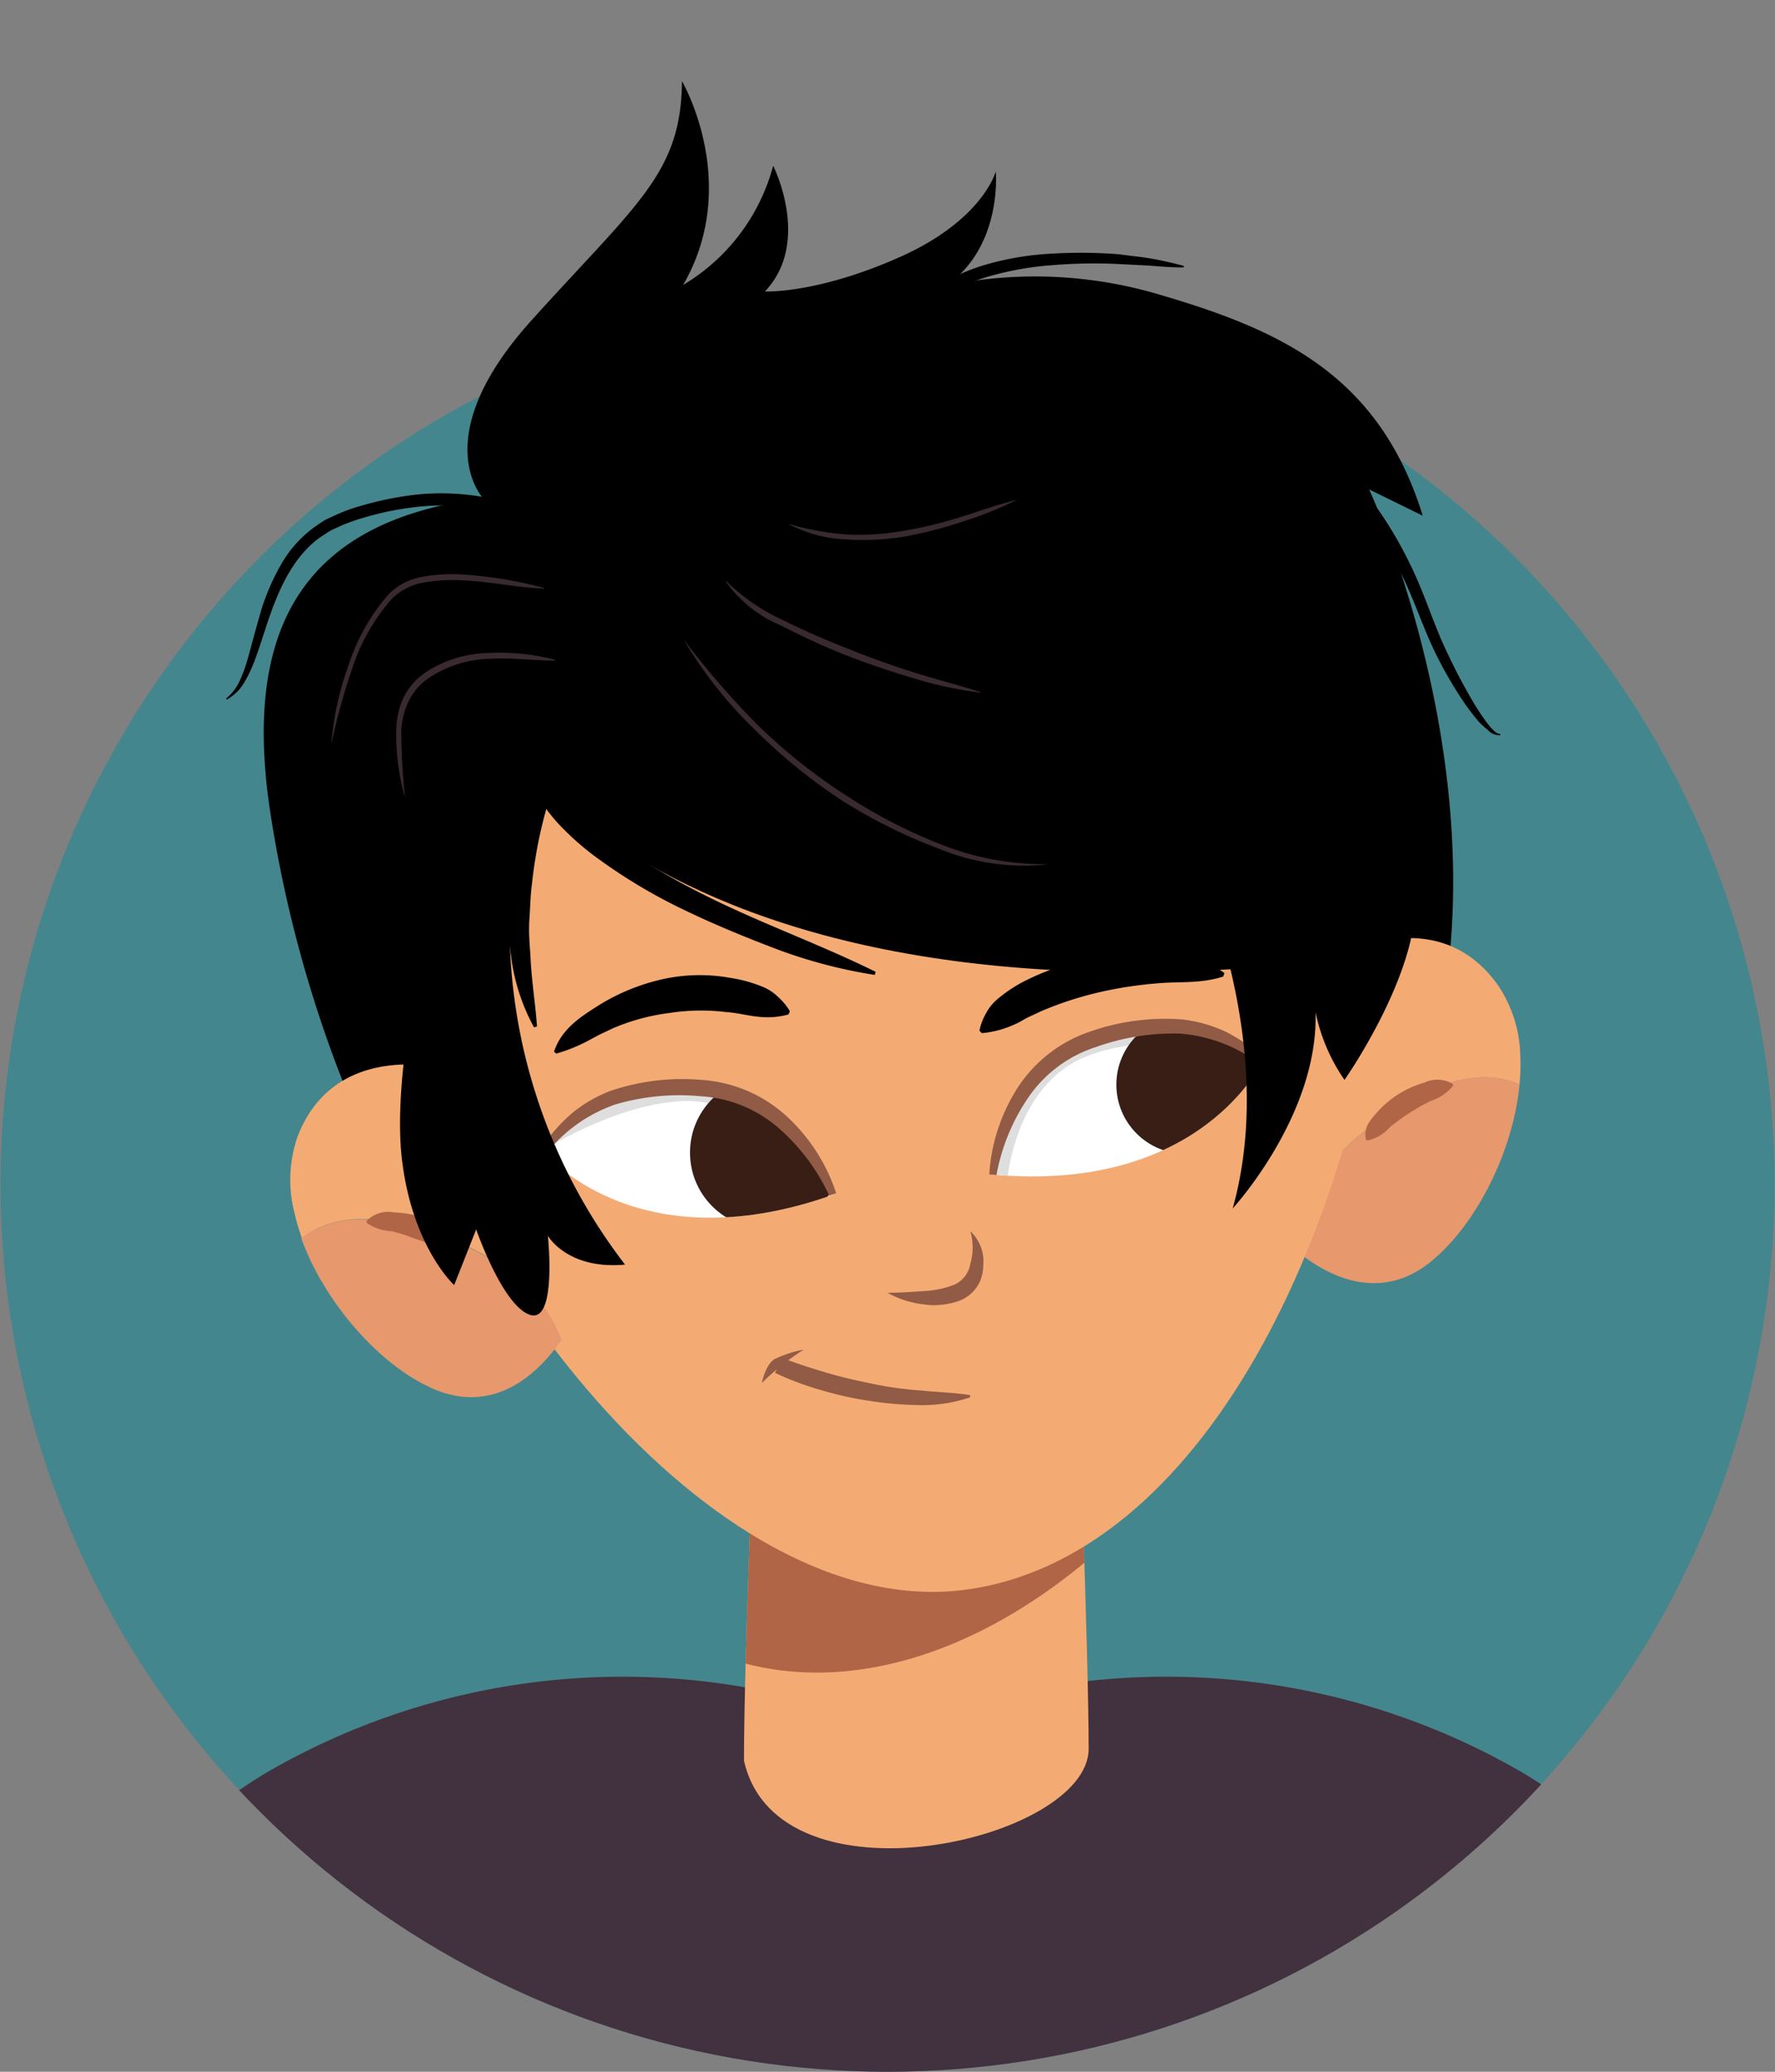 <svg xmlns="http://www.w3.org/2000/svg" xmlns:xlink="http://www.w3.org/1999/xlink" width="150" height="175" viewBox="0 0 150 175"><rect x="0" y="0" width="150" height="175" fill="#808080" stroke="none"/><defs><clipPath id="a"><path d="M0,100A75,75,0,0,0,150,100c0-17,1.26-106.27,1.26-106.27L4.8-7.68S0,81.05,0,100Z" fill="none"/></clipPath><clipPath id="b"><path d="M91,113.54s1,26.39,1,34.17-26.3,13.75-29.13,1c0-8.3.89-29.54.89-29.54Z" fill="#f4ab73"/></clipPath><clipPath id="c"><path d="M106.69,89.62s-5.15,11.18-22.78,9.6c0,0,.77-8.9,8.4-11.41S103.63,87.24,106.69,89.62Z" fill="none"/></clipPath><clipPath id="d"><path d="M45.92,97.29s7.76,9.55,24.45,3.64c0,0-3-8.42-11-9S48.29,94.23,45.92,97.29Z" fill="none"/></clipPath></defs><g clip-path="url(#a)"><circle cx="75" cy="100.04" r="74.96" fill="#44868d"/><path d="M33.66,180.89h82.75l22.65-22.65a47.38,47.38,0,0,0-10.28-8.44,60,60,0,0,0-42.6-6.88l-10.59,8-10.59-8a60,60,0,0,0-42.6,6.88,48,48,0,0,0-10.81,9Q22.66,169.82,33.66,180.89Z" fill="#42313e"/><path d="M91,113.54s1,26.39,1,34.17-26.3,13.75-29.13,1c0-8.3.89-29.54.89-29.54Z" fill="#f4ab73"/><g clip-path="url(#b)"><path d="M94.42,108.11a5,5,0,0,0-3.44-.36,3.48,3.48,0,0,0-2.28.29q-6.42,3.21-13,6a3.8,3.8,0,0,0-2.1-.49l-1.33.06c-.83-.69-27.58,17.18-23.23,16.85,10.74,15.17,30.06,14.27,46.45-1.94C98.52,125.47,97.27,108.34,94.42,108.11Z" fill="#b06546"/></g><path d="M30,93.88a106.23,106.23,0,0,1-7.17-25.34c-2.15-14.25,1.75-24.41,18-26.45,0,0-4.87-5.09,4.06-15S57.58,14.65,57.63,6.85c0,0,5.06,8.65.1,17.22A16.75,16.75,0,0,0,65.34,14s3.26,6.46-.7,10.62c0,0,4.38.22,11.41-2.91s8.1-7.23,8.1-7.23.59,6.33-4.17,9.64a36.9,36.9,0,0,1,18.25.84c10.21,3,18.37,6.87,22,18.6l-4.53-2.22s9.36,20,6.59,41.27C120.71,94.35,30,93.88,30,93.88Z"/><path d="M118.17,93.52c-5.56,3.5-8.38,7.23-8.93,11.86,2.26,1.94,5.67,3.91,9.34,2.56a8.66,8.66,0,0,0,2.65-1.64c3.52-3,6.64-9,7.18-14.69C126.51,90.75,123.18,90.36,118.17,93.52Z" fill="#e8986d"/><path d="M39.32,53.23s-11.55,6.89-7.1,29.89S60,137,81.46,134.3c19.81-2.51,33.72-29.75,36.35-60.18,1.9-21.92-24-32.15-24-32.15Z" fill="#f4ab73"/><path d="M49.76,59.65s-.55-.81-7.37,9.67-7.08,23.5-7.08,23.5L31.65,95s-4-11.59-4.16-20.72,2.44-19,8-23.1S49.76,59.65,49.76,59.65Z"/><path d="M126.59,83.22c-5.35-7.51-14.25-2.1-14.25-2.1l-5.84,21.35a18.62,18.62,0,0,0,2.74,2.91c.55-4.63,3.37-8.36,8.93-11.86,5-3.16,8.34-2.77,10.24-1.91a16.28,16.28,0,0,0,.07-2.2A11.09,11.09,0,0,0,126.59,83.22Z" fill="#f4ab73"/><path d="M115.42,96.16c-.19-1,.44-1.6.94-2.19a8.44,8.44,0,0,1,4-2.52,2.54,2.54,0,0,1,2.39.1.15.15,0,0,1,0,.21h0A3.94,3.94,0,0,1,120.89,93a17,17,0,0,0-1.76,1,18.32,18.32,0,0,0-1.64,1.18,3.66,3.66,0,0,1-1.89,1.15h0A.15.15,0,0,1,115.42,96.16Z" fill="#b06546"/><path d="M35.87,103.91c6.26,2,9.91,4.92,11.59,9.27-1.7,2.44-4.51,5.2-8.4,4.8a8.73,8.73,0,0,1-3-.93c-4.16-2-8.68-7.12-10.6-12.45C27.1,103.3,30.23,102.09,35.87,103.91Z" fill="#e8986d"/><path d="M25.15,96c3.32-8.6,13.28-5.57,13.28-5.57l11,19.22a18.58,18.58,0,0,1-1.94,3.51c-1.68-4.35-5.33-7.26-11.59-9.27-5.64-1.82-8.77-.61-10.39.69a18.1,18.1,0,0,1-.62-2.11A11.16,11.16,0,0,1,25.15,96Z" fill="#f4ab73"/><path d="M39.05,106a3.56,3.56,0,0,1-2.12-.65,18.89,18.89,0,0,0-1.89-.73A15.86,15.86,0,0,0,33.1,104a3.94,3.94,0,0,1-2.09-.69.15.15,0,0,1,0-.21h0a2.55,2.55,0,0,1,2.29-.69,8.46,8.46,0,0,1,2.34.41,8.7,8.7,0,0,1,2.12,1c.64.45,1.38.84,1.46,1.89a.15.15,0,0,1-.14.17Z" fill="#b06546"/><path d="M106.69,89.62s-5.15,11.18-22.78,9.6c0,0,.77-8.9,8.4-11.41S103.63,87.24,106.69,89.62Z" fill="#fff"/><g clip-path="url(#c)"><path d="M85.05,100.37s.4-8.8,7-11.23c7.53-2.78,15.43,1.25,15.43,1.25l-.06-2.5L100,85.47,88.7,86.9l-5.29,3.15L81,98.21Z" fill="#dedede"/><circle cx="100.18" cy="91.62" r="5.84" fill="#381e15"/></g><path d="M83.6,99.2A15.32,15.32,0,0,1,86,91.88a11.76,11.76,0,0,1,6.2-4.77,19.12,19.12,0,0,1,7.68-1,11.93,11.93,0,0,1,3.79,1.08,15.44,15.44,0,0,1,3.18,2.21l-.38.48a12.83,12.83,0,0,0-6.7-2.57,19.4,19.4,0,0,0-7.15,1.13A11,11,0,0,0,87,92.56a17,17,0,0,0-2.79,6.69Z" fill="#915b45"/><path d="M45.92,97.29s7.76,9.55,24.45,3.64c0,0-3-8.42-11-9S48.29,94.23,45.92,97.29Z" fill="#fff"/><g clip-path="url(#d)"><path d="M44.2,98.22s7.11-5,13.67-5.22,12.6,8.75,12.6,8.75l3.48-.82-5.69-8.82L56.26,90l-12.73,2.9Z" fill="#dedede"/><circle cx="64.72" cy="97.36" r="6.41" fill="#381e15"/></g><path d="M70.08,101a17.06,17.06,0,0,0-4.37-5.79,11,11,0,0,0-6.49-2.61,19.14,19.14,0,0,0-7.21.69,12.77,12.77,0,0,0-5.85,4.15l-.48-.38a15.16,15.16,0,0,1,2.53-2.92,11.6,11.6,0,0,1,3.4-2,18.87,18.87,0,0,1,7.69-.92,11.79,11.79,0,0,1,7.19,3.08,15.36,15.36,0,0,1,4.17,6.48Z" fill="#915b45"/><path d="M35.37,82.12s-2.2,9.59-1.38,16c.91,7.26,4.39,10.43,4.39,10.43l1.86-4.7s2.23,6.44,4.54,7.21,1.52-6.67,1.52-6.67,1.65,2.88,6.52,2.43A47,47,0,0,1,43.06,78.2a32.12,32.12,0,0,1,7.78-20.86L43.4,52.8l-11,11.05-2.55,14,1,7.65,4.58-3.34"/><path d="M100.27,71.16s8.06,16.07,3.9,30.92c0,0,7.28-7.91,7-16.59a15.61,15.61,0,0,0,2.45,5.73s5.84-8.31,6-14.76c.07-4-2.25-10.51-2.25-10.51"/><path d="M39,57.19s11.74,30.58,73.28,24l7.85-9.72L107.39,34.79,41.39,47Z"/><path d="M57.85,54.11A70.21,70.21,0,0,0,64,61.21a47.14,47.14,0,0,0,7.29,5.84,44,44,0,0,0,8.29,4.3A23.89,23.89,0,0,0,88.67,73s0,0,0,0,0,0,0,0a18.87,18.87,0,0,1-9.3-1.3A44.79,44.79,0,0,1,71,67.52a47.32,47.32,0,0,1-7.33-6,35.94,35.94,0,0,1-5.84-7.4,0,0,0,0,1,.06,0Z" fill="#382a2e"/><path d="M66.58,44.23a23.7,23.7,0,0,0,4.85.91,21.27,21.27,0,0,0,4.91-.3,34.86,34.86,0,0,0,4.82-1.16c1.59-.49,3.14-1.07,4.78-1.46a.05.05,0,0,1,0,0s0,0,0,0a31.1,31.1,0,0,1-4.65,1.86,35.26,35.26,0,0,1-4.88,1.25,21.78,21.78,0,0,1-5,.23,11.34,11.34,0,0,1-4.84-1.33s0,0,0,0S66.56,44.22,66.58,44.23Z" fill="#382a2e"/><path d="M45.86,49.71c-2.27-.09-4.47-.59-6.7-.68a14,14,0,0,0-3.3.17,4.92,4.92,0,0,0-2.81,1.46,16.55,16.55,0,0,0-3.26,5.74A54.34,54.34,0,0,0,28,62.87a0,0,0,0,1,0,0s0,0,0,0a24.8,24.8,0,0,1,1.44-6.63,17.07,17.07,0,0,1,3.32-5.95,5.31,5.31,0,0,1,1.41-1.07,6.31,6.31,0,0,1,1.68-.53,14.1,14.1,0,0,1,3.43-.15,34.92,34.92,0,0,1,6.68,1.12s0,0,0,0A.05.05,0,0,1,45.86,49.71Z" fill="#382a2e"/><path d="M46.89,55.8c-1.87,0-3.7-.27-5.53-.15a9.74,9.74,0,0,0-5.11,1.61,5.1,5.1,0,0,0-1.73,2,6.35,6.35,0,0,0-.61,2.59,54.42,54.42,0,0,0,.32,5.52s0,0,0,0a0,0,0,0,1,0,0,18.82,18.82,0,0,1-.74-5.55A6.84,6.84,0,0,1,34.06,59a5.61,5.61,0,0,1,1.88-2.19,9.93,9.93,0,0,1,5.39-1.65,18.31,18.31,0,0,1,5.57.57.08.08,0,0,1,0,0A0,0,0,0,1,46.89,55.8Z" fill="#382a2e"/><path d="M61.4,49.11a16.58,16.58,0,0,0,4.81,3.29q2.66,1.31,5.41,2.38c1.82.74,3.68,1.4,5.56,2s3.79,1.07,5.68,1.68a0,0,0,0,1,0,.05l0,0A32.93,32.93,0,0,1,77,57.23c-1.9-.56-3.78-1.21-5.63-1.93S67.76,53.73,66,52.84a10.93,10.93,0,0,1-4.65-3.69,0,0,0,0,1,0,0S61.38,49.1,61.4,49.11Z" fill="#382a2e"/><path d="M46.82,88.83c.67-2,2.34-3,3.92-4A17.52,17.52,0,0,1,56,82.71a14.56,14.56,0,0,1,5.77-.1,11.87,11.87,0,0,1,2.77.78,4,4,0,0,1,1.21.82,4.9,4.9,0,0,1,1,1.21l-.12.27c-2.18.59-3.59-.09-5.25-.2a17.44,17.44,0,0,0-4.84.08,17.71,17.71,0,0,0-4.77,1.3l-1.14.54L49.53,88A14,14,0,0,1,47,89Z"/><path d="M103.37,82.49c-1.92.61-3.64.41-5.41.56a33.93,33.93,0,0,0-5.17.79A29.12,29.12,0,0,0,88,85.41l-1.14.53c-.38.19-.72.43-1.12.59a8.45,8.45,0,0,1-2.77.74l-.2-.21a4.86,4.86,0,0,1,.57-1.49,3.88,3.88,0,0,1,.95-1.17,11.72,11.72,0,0,1,2.46-1.61A19.64,19.64,0,0,1,92.24,81,28.07,28.07,0,0,1,98,80.75c1.87.15,3.81.19,5.48,1.45Z"/><path d="M73.92,82.35a42.22,42.22,0,0,1-8.16-2.13c-2.64-1-5.24-2.06-7.78-3.28a45.81,45.81,0,0,1-7.34-4.34,23.35,23.35,0,0,1-3.29-2.85A12.86,12.86,0,0,1,44.83,66l1.68-.75A17.13,17.13,0,0,0,51.84,71a53.8,53.8,0,0,0,7,4.25C63.73,77.79,69,79.62,74,82.09Z"/><path d="M48.06,63.1a39.72,39.72,0,0,0-2,5.62,38.09,38.09,0,0,0-1.1,5.9c-.14,1-.15,2-.22,3s0,2,.08,3c.07,2,.41,4,.56,6.08l-.25.08a16.8,16.8,0,0,1-1.94-6A28.61,28.61,0,0,1,43,74.44a32.2,32.2,0,0,1,1.09-6.25l.44-1.53c.18-.5.35-1,.54-1.49a23.85,23.85,0,0,1,1.33-2.93Z"/><path d="M75,109.2c1,0,2-.07,3-.14a8.25,8.25,0,0,0,2.64-.54A2.36,2.36,0,0,0,82,106.75,4.91,4.91,0,0,0,82,104a3.51,3.51,0,0,1,1.09,2.94,3,3,0,0,1-.12.83,2.73,2.73,0,0,1-.37.86,3.15,3.15,0,0,1-1.4,1.19,6.17,6.17,0,0,1-3.23.35A8.21,8.21,0,0,1,75,109.2Z" fill="#915b45"/><path d="M66.13,114.71c1.22.48,2.53.89,3.82,1.27s2.62.67,3.94.94a30.17,30.17,0,0,0,4,.54c1.35.14,2.69.17,4.09.38l0,.19a12.34,12.34,0,0,1-4.17.66,29.49,29.49,0,0,1-4.2-.34,28.81,28.81,0,0,1-4.12-.9,24.89,24.89,0,0,1-4-1.49Z" fill="#915b45"/><path d="M64.38,116.82A21.58,21.58,0,0,1,67.92,114a10.14,10.14,0,0,0-2.48.81C64.67,115.31,64.38,116.82,64.38,116.82Z" fill="#915b45"/><path d="M42.64,43.38a20,20,0,0,0-7.91-.5,25,25,0,0,0-3.93.83,16.19,16.19,0,0,0-1.89.66l-.89.4c-.28.16-.54.35-.82.52-2.17,1.46-3.43,4-4.31,6.48-.47,1.28-.83,2.59-1.32,3.89a11.65,11.65,0,0,1-.88,1.9,3.85,3.85,0,0,1-1.47,1.5.05.05,0,0,1-.08,0,.07.07,0,0,1,0-.09h0a4,4,0,0,0,1.17-1.58,13.35,13.35,0,0,0,.67-1.9c.36-1.31.71-2.63,1.11-4a19.21,19.21,0,0,1,1.68-3.84,10.07,10.07,0,0,1,2.86-3.17c.3-.2.59-.41.9-.59l1-.46a14.64,14.64,0,0,1,2-.71,27.31,27.31,0,0,1,4.09-.87,20.09,20.09,0,0,1,8.36.64.46.46,0,0,1-.27.88Z"/><path d="M78.33,24.9a9.74,9.74,0,0,1,2.45-1.58,16.31,16.31,0,0,1,2.65-1A24.38,24.38,0,0,1,89,21.42a41.4,41.4,0,0,1,5.57.06c.92.13,1.85.21,2.76.37s1.81.37,2.71.61a.07.07,0,0,1,0,.08.08.08,0,0,1-.07.05c-.92,0-1.84-.07-2.75-.15l-2.74-.14a43.08,43.08,0,0,0-5.45.09,26.54,26.54,0,0,0-5.33.92,19.7,19.7,0,0,0-2.51.9A9.36,9.36,0,0,0,79,25.55l0,0a.46.46,0,0,1-.61-.69Z"/><path d="M108,35.6a17.89,17.89,0,0,1,6.69,5.12,33.34,33.34,0,0,1,4.5,7c1.24,2.5,2,5.18,3.2,7.6.57,1.23,1.21,2.43,1.89,3.61a19.19,19.19,0,0,0,1.09,1.72,8,8,0,0,0,.61.8c.22.23.47.52.75.54h0a.06.06,0,0,1,.06.06s0,.06-.06.06a1.37,1.37,0,0,1-1-.45A8.73,8.73,0,0,1,125,61a20.1,20.1,0,0,1-1.27-1.65,34,34,0,0,1-2.12-3.58c-1.3-2.48-2.07-5.14-3.32-7.54a33.9,33.9,0,0,0-4.4-6.79,24.66,24.66,0,0,0-2.85-2.84,13,13,0,0,0-3.34-2.07l-.06,0a.48.48,0,0,1-.26-.6A.46.46,0,0,1,108,35.6Z"/></g></svg>